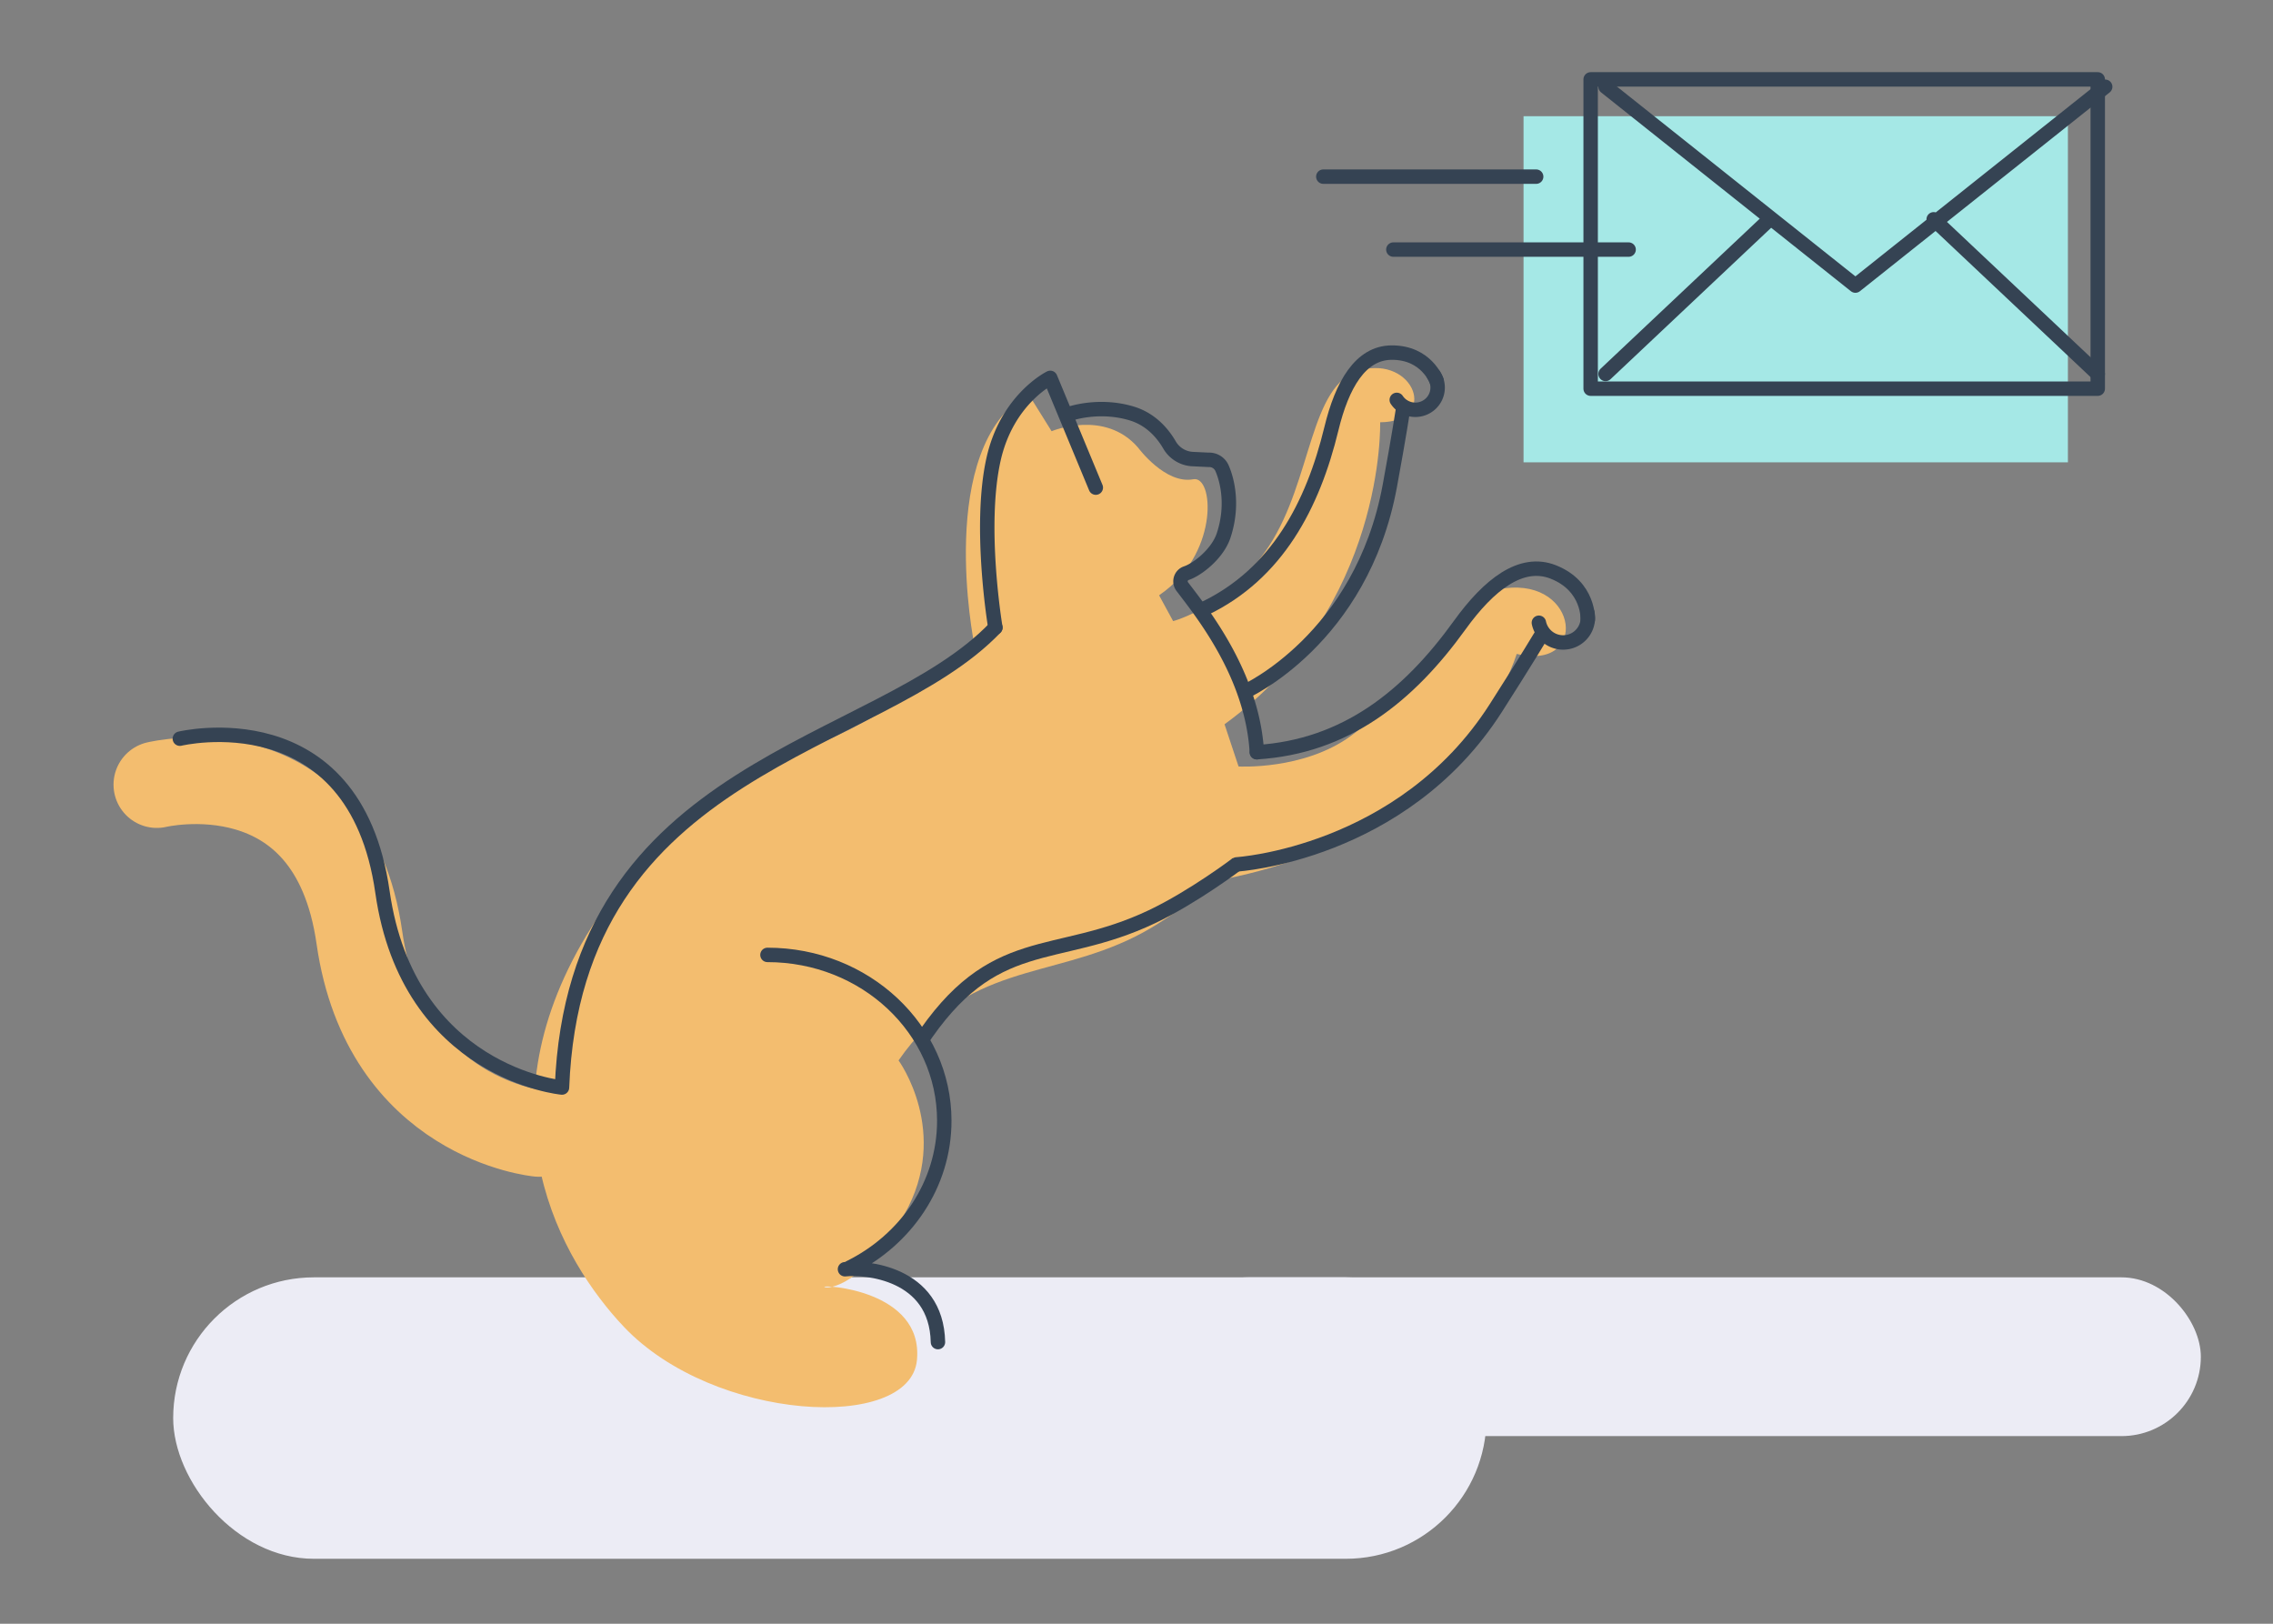 <svg xmlns="http://www.w3.org/2000/svg" width="315" height="225"><rect width="100%" height="100%" fill="#808080" stroke="none"/><g fill="none" fill-rule="evenodd"><path fill="none" d="M0 55h1440v635H0z" transform="translate(-494 -330)"/><rect width="182" height="39" x="24" y="177" fill="#ECECF5" rx="19.5"/><rect width="143" height="22" x="162" y="177" fill="#ECECF5" rx="11"/><path fill="#A5E8E6" d="M211.137 64.063h75.441V16.102h-75.441z"/><path stroke="#354353" stroke-linecap="round" stroke-linejoin="round" stroke-width="2" d="M183.389 24.477h29.499m-19.792 10.107H225.7m-3.195 17.234l22.735-21.43m45.472 21.43l-22.736-21.43M222.505 12.02l34.623 27.552 34.617-27.552"/><path stroke="#354353" stroke-linecap="round" stroke-linejoin="round" stroke-width="2" d="M220.438 53.859h70.274V11h-70.274z"/><path fill="#F3BD6F" d="M157.717 62.025c-4.616-5.361-11.984-2.274-11.984-2.274l-3.239-5.2c-12.955 7.474-7.501 34.614-7.501 34.614s-5.775 6.021-17.114 11.847c-9.959 5.117-24.534 8.529-36.599 28.59-15.039 25.01-3.478 45.12 5.183 54.258 12.47 13.159 39.675 14.62 40.611 4.594.91-9.753-13.206-10.455-12.82-10.124.387.332 5.389-.083 11.075-10.064 6.477-11.372-.804-21.326-.804-21.326 9.386-13.52 20.915-11.192 32.827-17.175 5.786-2.905 10.922-7.69 10.922-7.69 34.624-6.199 41.911-31.46 41.911-31.46 9.98 2.41 8.624-10.437-1.62-9.097-5.816.762-12.475 13.981-21.375 20.469-6.518 4.751-15.547 4.223-15.547 4.223l-1.943-5.848c22.348-16.244 21.565-41.848 21.565-41.848 8.232-.063 4.71-9.282-2.78-7.21-7.044 1.948-6.592 15.153-12.63 24.366-5.484 8.366-13.28 10.397-13.28 10.397l-1.943-3.574c.304-.215.595-.432.874-.648 7.4-5.756 6.67-15.963 3.862-15.434-3.886.73-7.651-4.386-7.651-4.386"/><g stroke-linejoin="round"><path stroke="#354353" stroke-linecap="round" stroke-width="2" d="M174.18 104.232c-.631-10.704-7.553-19.284-10.334-22.94-.5-.658-.22-1.605.565-1.869 1.553-.523 4.327-2.693 5.163-5.22 1.35-4.068.557-7.559-.23-9.344a1.939 1.939 0 0 0-1.851-1.14l-2.145-.103a3.926 3.926 0 0 1-3.276-1.961c-.879-1.515-2.5-3.522-5.193-4.347-4.585-1.403-8.616.024-8.616.024m3.596 10.236l-6.31-15.206s-5.961 2.906-7.845 11.219c-2.122 9.367.237 23.375.237 23.375"/><path stroke="#354353" stroke-linecap="round" stroke-width="2" d="M199.089 52.775s-1.379-3.955-6.253-3.915c-4.303.036-6.85 4.452-8.329 10.559-2.569 10.605-7.553 20.096-17.575 24.905"/><path stroke="#354353" stroke-linecap="round" stroke-width="2" d="M198.714 51.998a3.07 3.07 0 0 1-.858 4.269c-1.42.943-3.34.56-4.288-.854"/><path stroke="#354353" stroke-linecap="round" stroke-width="2" d="M172.496 95.855s16.174-7.228 20.106-28.505c1.237-6.694 1.89-10.96 1.89-10.96m25.55 29.488s.243-4.636-4.782-6.62c-4.435-1.752-8.902 1.726-12.983 7.386-7.086 9.827-15.784 16.812-28.097 17.587"/><path stroke="#354353" stroke-linecap="round" stroke-width="2" d="M219.982 84.924a3.416 3.416 0 0 1-2.67 4.03 3.429 3.429 0 0 1-4.048-2.659"/><path stroke="#354353" stroke-linecap="round" stroke-width="2" d="M171.388 119.777s22.918-1.397 35.879-21.62c4.077-6.365 6.538-10.475 6.538-10.475"/><path stroke="#F3BD6F" stroke-linecap="round" stroke-width="12" d="M74.692 157.063s-21.293-1.968-24.88-27.105c-3.867-27.088-28.08-21.233-28.08-21.233"/><path stroke="#354353" stroke-linecap="round" stroke-width="2" d="M137.942 86.956c-16.284 17.077-58.314 18.587-60.059 63.74 0 0-21.292-1.967-24.88-27.104-3.867-27.09-28.08-21.234-28.08-21.234"/><path stroke="#354353" stroke-width="2" d="M171.452 119.703s-6.04 4.583-11.832 7.333c-13.488 6.404-21.951 1.867-32.197 17.537"/><path stroke="#354353" stroke-linecap="round" stroke-width="2" d="M117.1 175.877c2.676-.298 12.68.395 12.884 10.096m-23.628-53.653c13.534 0 24.506 10.289 24.506 22.981 0 8.847-5.33 16.526-13.142 20.367"/></g></g></svg>